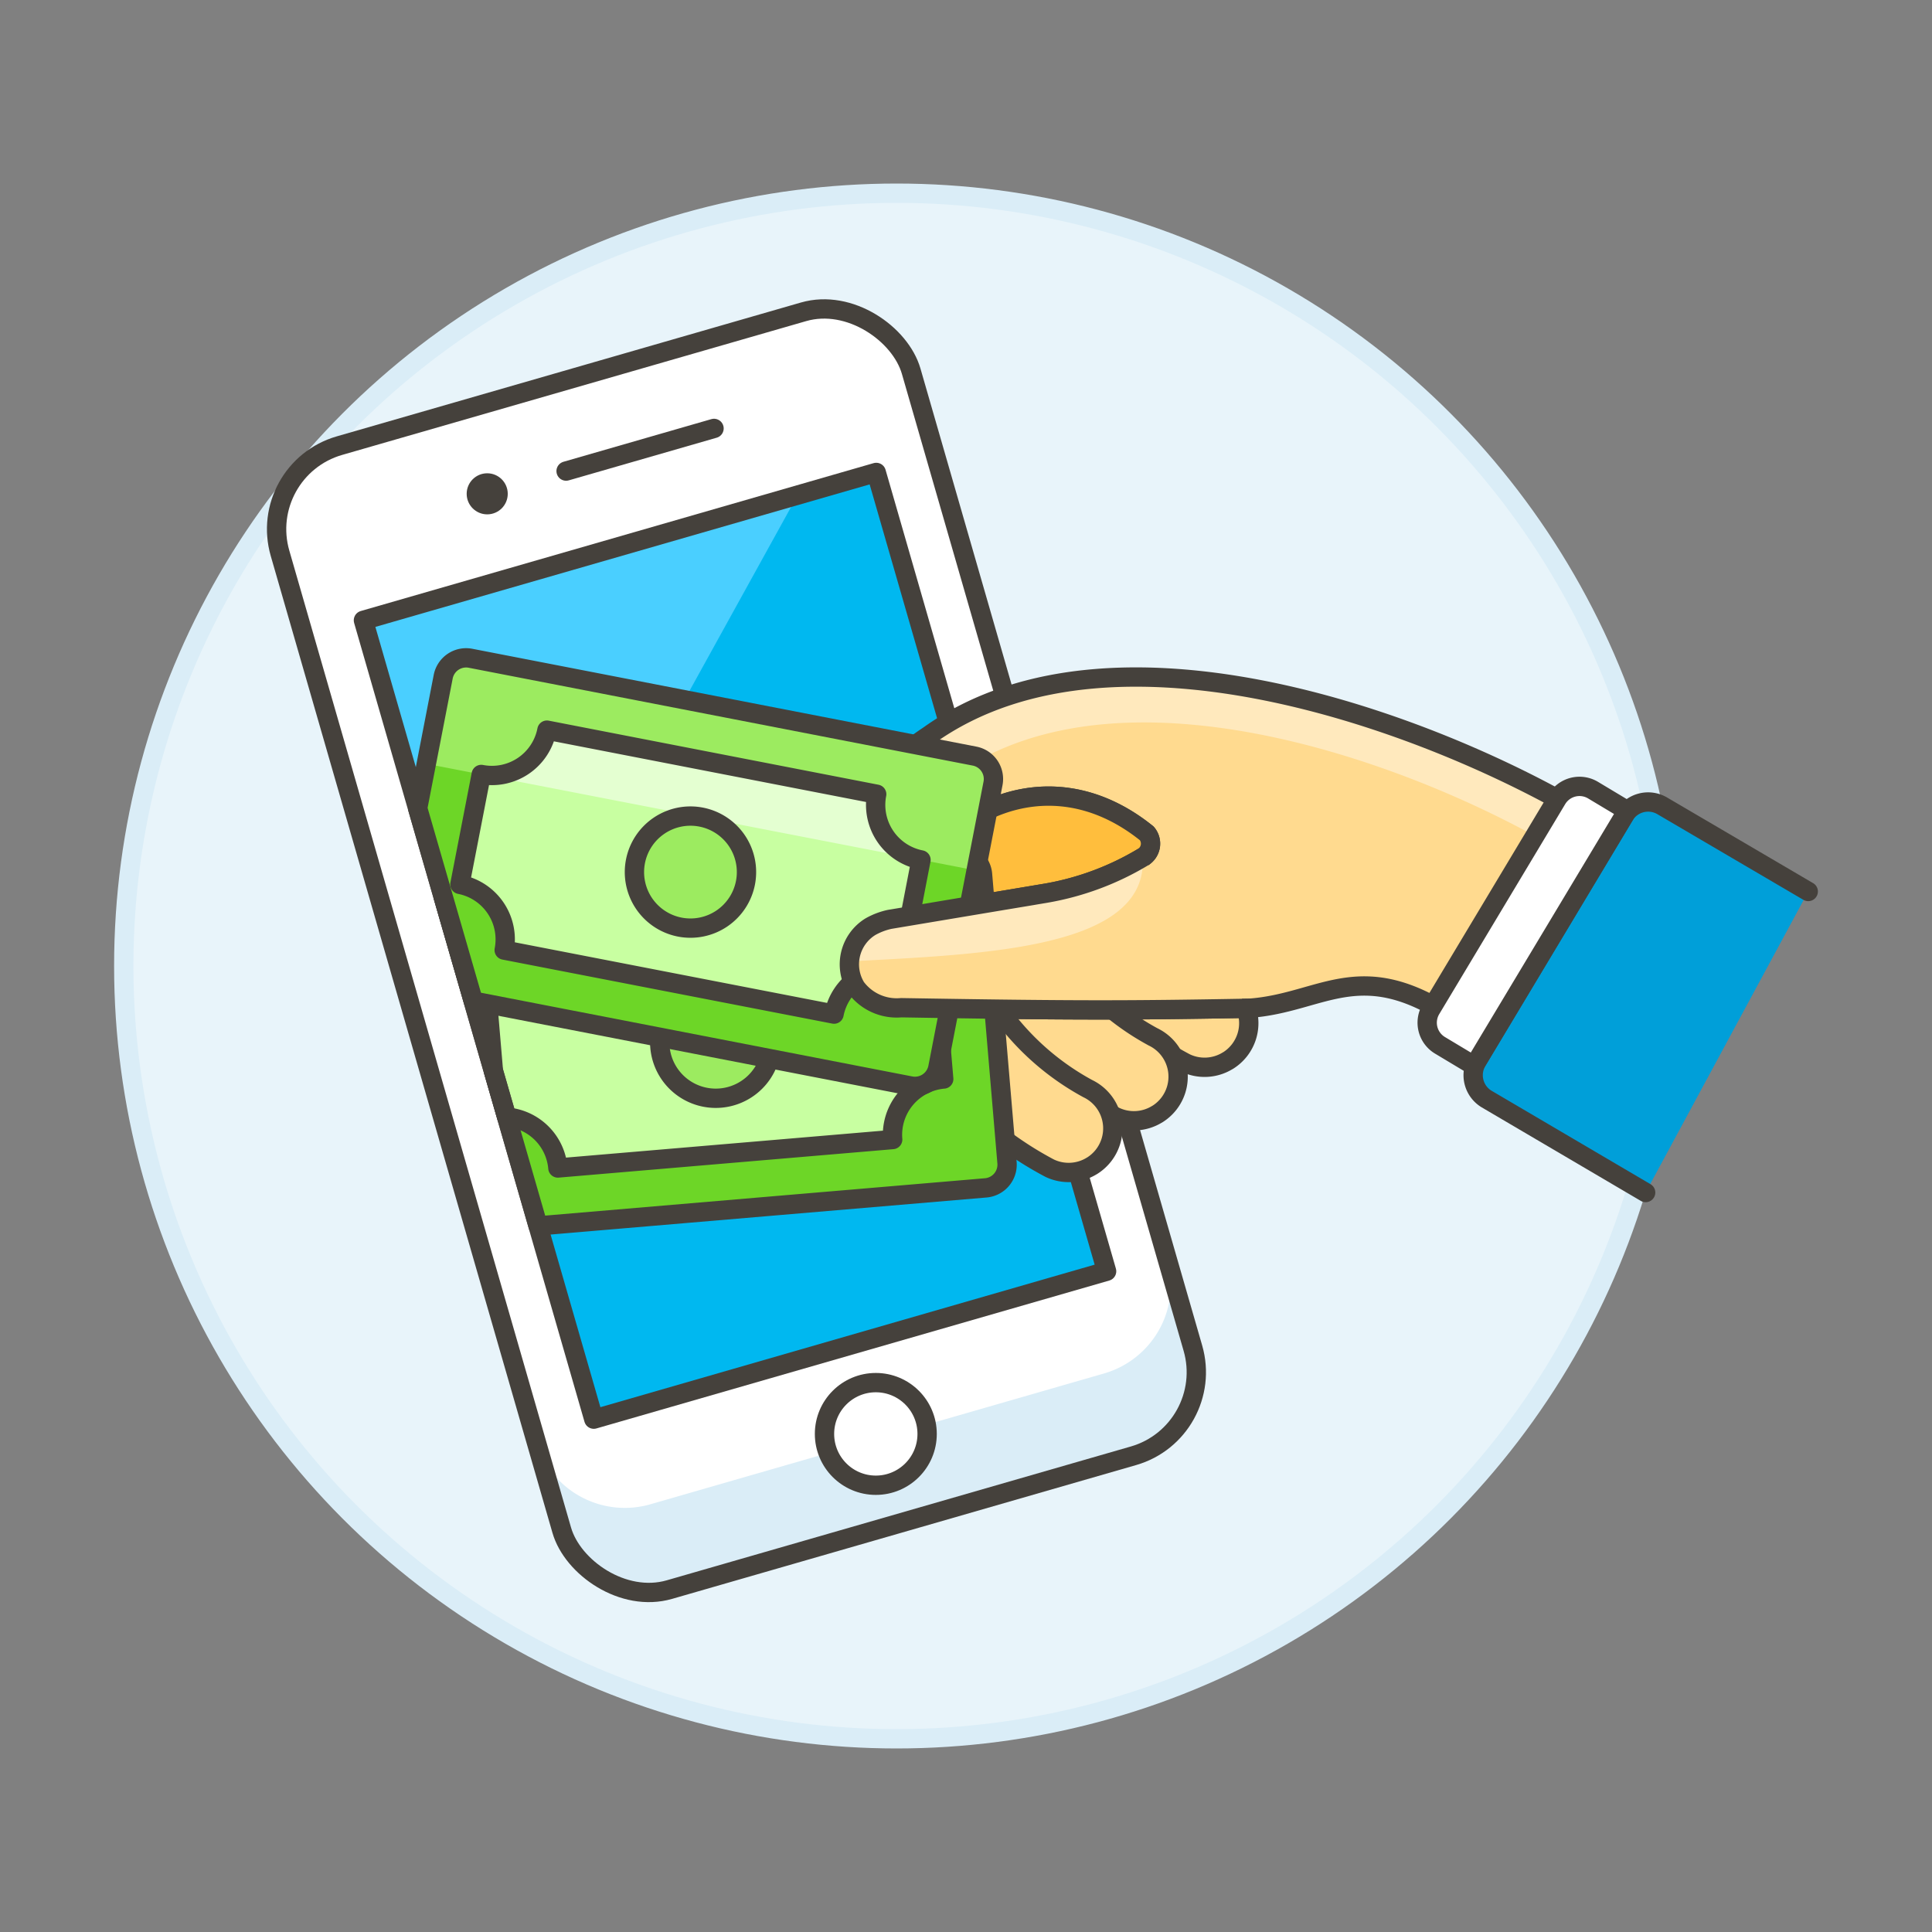 <svg xmlns="http://www.w3.org/2000/svg" viewBox="0 0 100 100"><rect x="0" y="0" width="100" height="100" fill="#808080" stroke="none"/><g class="nc-icon-wrapper"><defs/><circle class="a" cx="46.406" cy="50" r="40" fill="#e8f4fa" stroke="#daedf7" stroke-miterlimit="10"/><rect class="b" x="21.119" y="18.396" width="34" height="61.625" rx="4.5" transform="rotate(-16.086 38.12 49.208)" style="" fill="#fff"/><path class="c" d="M61.744 69.78a4.5 4.5 0 0 1-3.076 5.571l-24.022 6.927a4.5 4.5 0 0 1-5.57-3.077l-1.329-4.609a4.78 4.78 0 0 0 5.918 3.269l23.481-6.771a4.781 4.781 0 0 0 3.269-5.919z" style="" fill="#daedf7"/><rect class="d" x="21.119" y="18.396" width="34" height="61.625" rx="4.5" transform="rotate(-16.086 38.12 49.208)" fill="none" stroke="#45413c" stroke-linecap="round" stroke-linejoin="round"/><path class="e" d="M18.811 32.107l26.544-7.654L57.278 65.8l-26.544 7.655z" style="" fill="#00b8f0"/><path class="f" d="M25.293 54.579l15.992-28.952-22.473 6.48 6.481 22.472z" style="" fill="#4acfff"/><path class="d" d="M18.811 32.107l26.544-7.654L57.278 65.8l-26.544 7.655z" fill="none" stroke="#45413c" stroke-linecap="round" stroke-linejoin="round"/><circle class="g" cx="45.332" cy="74.22" r="2.656" fill="#fff" stroke="#45413c" stroke-linecap="round" stroke-linejoin="round"/><path class="d" d="M29.301 24.383l7.657-2.208" fill="none" stroke="#45413c" stroke-linecap="round" stroke-linejoin="round"/><circle class="h" cx="25.218" cy="25.56" r="1.063" style="" fill="#45413c"/><g><path class="i" d="M63.551 54.9a2.281 2.281 0 0 1-2.187.119 18.13 18.13 0 0 1-8.1-8.662 2.282 2.282 0 0 1 4.2-1.8 13.449 13.449 0 0 0 5.874 6.342 2.283 2.283 0 0 1 .219 4z" stroke="#45413c" stroke-linecap="round" stroke-linejoin="round" fill="#ffda8f"/><path class="i" d="M59.894 57.669a2.281 2.281 0 0 1-2.187.119 18.139 18.139 0 0 1-8.1-8.662 2.282 2.282 0 1 1 4.2-1.8 13.454 13.454 0 0 0 5.874 6.342 2.283 2.283 0 0 1 .219 4z" stroke="#45413c" stroke-linecap="round" stroke-linejoin="round" fill="#ffda8f"/><path class="i" d="M56.517 60.344a2.283 2.283 0 0 1-2.187.12 18.136 18.136 0 0 1-8.1-8.663 2.282 2.282 0 0 1 4.2-1.8 13.452 13.452 0 0 0 5.87 6.344 2.282 2.282 0 0 1 .218 4z" stroke="#45413c" stroke-linecap="round" stroke-linejoin="round" fill="#ffda8f"/><path class="j" d="M64.63 52.189c3.976-.271 5.878-2.95 11.187.923l7.309 5.54 7.051-11.74-6.829-3.942c-7.679-4.963-25.318-12.034-35.276-4.9a16.163 16.163 0 0 0-6.945 10.405L40.7 51.1a2.277 2.277 0 0 0 4.33 1.289c.407-.914.372-2.8 1.013-4.8 2.158-5.516 8.134-8.626 13.314-4.449a.82.82 0 0 1-.212 1.235 14.556 14.556 0 0 1-4.933 1.845l-8.169 1.369a40.35 40.35 0 0 0-.847 4.29 3.686 3.686 0 0 0 1.452.282c8.881.145 11.504.144 17.982.028z" style="" fill="#ffda8f"/><path class="k" d="M42.531 52.2l.391-2.422a14.906 14.906 0 0 1 6.405-9.595c9.184-6.577 25.452-.057 32.534 4.521l7.158 4.132 1.157-1.927-6.828-3.939c-7.679-4.963-25.319-12.034-35.276-4.9a16.163 16.163 0 0 0-6.945 10.405L40.7 51.1a2.283 2.283 0 0 0 1.889 2.617 2.252 2.252 0 0 0 .292.028 2.1 2.1 0 0 1-.35-1.545z" style="" fill="#ffe9bd"/><path class="d" d="M64.63 52.189c3.976-.271 5.878-2.95 11.187.923l7.309 5.54 7.051-11.74-6.829-3.942c-7.679-4.963-25.318-12.034-35.276-4.9a16.163 16.163 0 0 0-6.945 10.405L40.7 51.1a2.277 2.277 0 0 0 4.33 1.289c.407-.914.372-2.8 1.013-4.8 2.158-5.516 8.134-8.626 13.314-4.449a.82.82 0 0 1-.212 1.235 14.556 14.556 0 0 1-4.933 1.845l-8.169 1.369a40.35 40.35 0 0 0-.847 4.29 3.686 3.686 0 0 0 1.452.282c8.881.145 11.504.144 17.982.028z" fill="none" stroke="#45413c" stroke-linecap="round" stroke-linejoin="round"/><path class="l" d="M93.594 46.143l-7.546-4.426a1.441 1.441 0 0 0-1.977.494l-7.615 12.7a1.441 1.441 0 0 0 .494 1.977l8.228 4.837z" style="" fill="#009fd9"/><path class="d" d="M93.594 46.143l-7.546-4.426a1.441 1.441 0 0 0-1.977.494l-7.615 12.7a1.441 1.441 0 0 0 .494 1.977l8.228 4.837" fill="none" stroke="#45413c" stroke-linecap="round" stroke-linejoin="round"/><path class="g" d="M76.3 55.165l-1.766-1.059a1.365 1.365 0 0 1-.468-1.873l6.52-10.87a1.364 1.364 0 0 1 1.874-.463l1.766 1.059z" fill="#fff" stroke="#45413c" stroke-linecap="round" stroke-linejoin="round"/><path class="m" d="M46.046 47.587l8.169-1.369a14.556 14.556 0 0 0 4.933-1.845.82.82 0 0 0 .212-1.235c-5.18-4.177-11.16-1.067-13.314 4.449z" stroke="#45413c" stroke-linecap="round" stroke-linejoin="round" fill="#ffbe3d"/><g><path class="n" d="M49.551 44.155l-26.475 2.25c-.047 0-.085.029-.13.037l4.906 17.011 23.171-1.969a1.206 1.206 0 0 0 1.1-1.3l-1.267-14.928a1.207 1.207 0 0 0-1.305-1.101z" style="" fill="#6dd627"/><path class="o" d="M49.551 44.155l-26.475 2.25c-.047 0-.085.029-.13.037l1.63 5.653 26.669-2.266-.389-4.573a1.207 1.207 0 0 0-1.305-1.101z" style="" fill="#9ceb60"/><path class="p" d="M45.222 47.432L27.894 48.9a2.9 2.9 0 0 1-2.643 3.134l.289 3.4.688 2.386a2.893 2.893 0 0 1 2.648 2.635l17.329-1.473a2.9 2.9 0 0 1 2.642-3.133l-.491-5.776a2.9 2.9 0 0 1-3.134-2.641z" style="" fill="#c8ffa1"/><path class="q" d="M45.222 47.432L27.894 48.9a2.9 2.9 0 0 1-2.643 3.134l23.105-1.963a2.9 2.9 0 0 1-3.134-2.639z" style="" fill="#e4ffd1"/><path class="o" d="M39.937 53.7a2.9 2.9 0 1 1-3.137-2.643 2.9 2.9 0 0 1 3.137 2.643z" style="" fill="#9ceb60"/><path class="d" d="M39.937 53.7a2.9 2.9 0 1 1-3.137-2.643 2.9 2.9 0 0 1 3.137 2.643z" fill="none" stroke="#45413c" stroke-linecap="round" stroke-linejoin="round"/><path class="d" d="M45.222 47.432L27.894 48.9a2.9 2.9 0 0 1-2.643 3.134l.289 3.4.688 2.386a2.893 2.893 0 0 1 2.648 2.635l17.329-1.473a2.9 2.9 0 0 1 2.642-3.133l-.491-5.776a2.9 2.9 0 0 1-3.134-2.641z" fill="none" stroke="#45413c" stroke-linecap="round" stroke-linejoin="round"/><path class="d" d="M49.551 44.155l-26.475 2.25c-.047 0-.085.029-.13.037l4.906 17.011 23.171-1.969a1.206 1.206 0 0 0 1.1-1.3l-1.267-14.928a1.207 1.207 0 0 0-1.305-1.101z" fill="none" stroke="#45413c" stroke-linecap="round" stroke-linejoin="round"/></g><g><path class="n" d="M50.439 39.135l-26.083-5.063a1.208 1.208 0 0 0-1.416.955l-1.322 6.811 2.882 9.978 22.629 4.392a1.209 1.209 0 0 0 1.416-.955l2.853-14.7a1.207 1.207 0 0 0-.959-1.418z" style="" fill="#6dd627"/><path class="o" d="M50.52 45.056l-28.455-5.523.875-4.506a1.208 1.208 0 0 1 1.416-.955l26.083 5.063a1.207 1.207 0 0 1 .955 1.415z" style="" fill="#9ceb60"/><path class="p" d="M46.57 50.2l1.1-5.691a2.9 2.9 0 0 1-2.293-3.4l-17.068-3.317a2.9 2.9 0 0 1-3.4 2.294l-1.105 5.69a2.9 2.9 0 0 1 2.293 3.4L43.17 52.49a2.9 2.9 0 0 1 3.4-2.29z" style="" fill="#c8ffa1"/><path class="q" d="M45.381 41.106l-17.072-3.314a2.9 2.9 0 0 1-3.4 2.294L47.674 44.5a2.9 2.9 0 0 1-2.293-3.394z" style="" fill="#e4ffd1"/><path class="o" d="M38.585 45.693a2.9 2.9 0 1 1-2.293-3.4 2.9 2.9 0 0 1 2.293 3.4z" style="" fill="#9ceb60"/><path class="d" d="M38.585 45.693a2.9 2.9 0 1 1-2.293-3.4 2.9 2.9 0 0 1 2.293 3.4z" fill="none" stroke="#45413c" stroke-linecap="round" stroke-linejoin="round"/><path class="d" d="M46.57 50.2l1.1-5.691a2.9 2.9 0 0 1-2.293-3.4l-17.068-3.317a2.9 2.9 0 0 1-3.4 2.294l-1.105 5.69a2.9 2.9 0 0 1 2.293 3.4L43.17 52.49a2.9 2.9 0 0 1 3.4-2.29z" fill="none" stroke="#45413c" stroke-linecap="round" stroke-linejoin="round"/><path class="d" d="M50.439 39.135l-26.083-5.063a1.208 1.208 0 0 0-1.416.955l-1.322 6.811 2.882 9.978 22.629 4.392a1.209 1.209 0 0 0 1.416-.955l2.853-14.7a1.207 1.207 0 0 0-.959-1.418z" fill="none" stroke="#45413c" stroke-linecap="round" stroke-linejoin="round"/></g><g><path class="j" d="M59.148 44.373a14.556 14.556 0 0 1-4.933 1.845l-8.169 1.369a3.544 3.544 0 0 0-1 .383 2.285 2.285 0 0 0-.742 3.143 2.631 2.631 0 0 0 2.343 1.046c8.878.147 11.5.146 17.979.03" style="" fill="#ffda8f"/><path class="k" d="M46.046 47.587a3.544 3.544 0 0 0-1 .383 2.278 2.278 0 0 0-1.077 1.792c6.88-.372 15.472-.626 15.175-5.389a14.556 14.556 0 0 1-4.933 1.845z" style="" fill="#ffe9bd"/><path class="d" d="M59.148 44.373a14.556 14.556 0 0 1-4.933 1.845l-8.169 1.369a3.544 3.544 0 0 0-1 .383 2.285 2.285 0 0 0-.742 3.143 2.631 2.631 0 0 0 2.343 1.046c8.878.147 11.5.146 17.979.03" fill="none" stroke="#45413c" stroke-linecap="round" stroke-linejoin="round"/></g></g></g></svg>